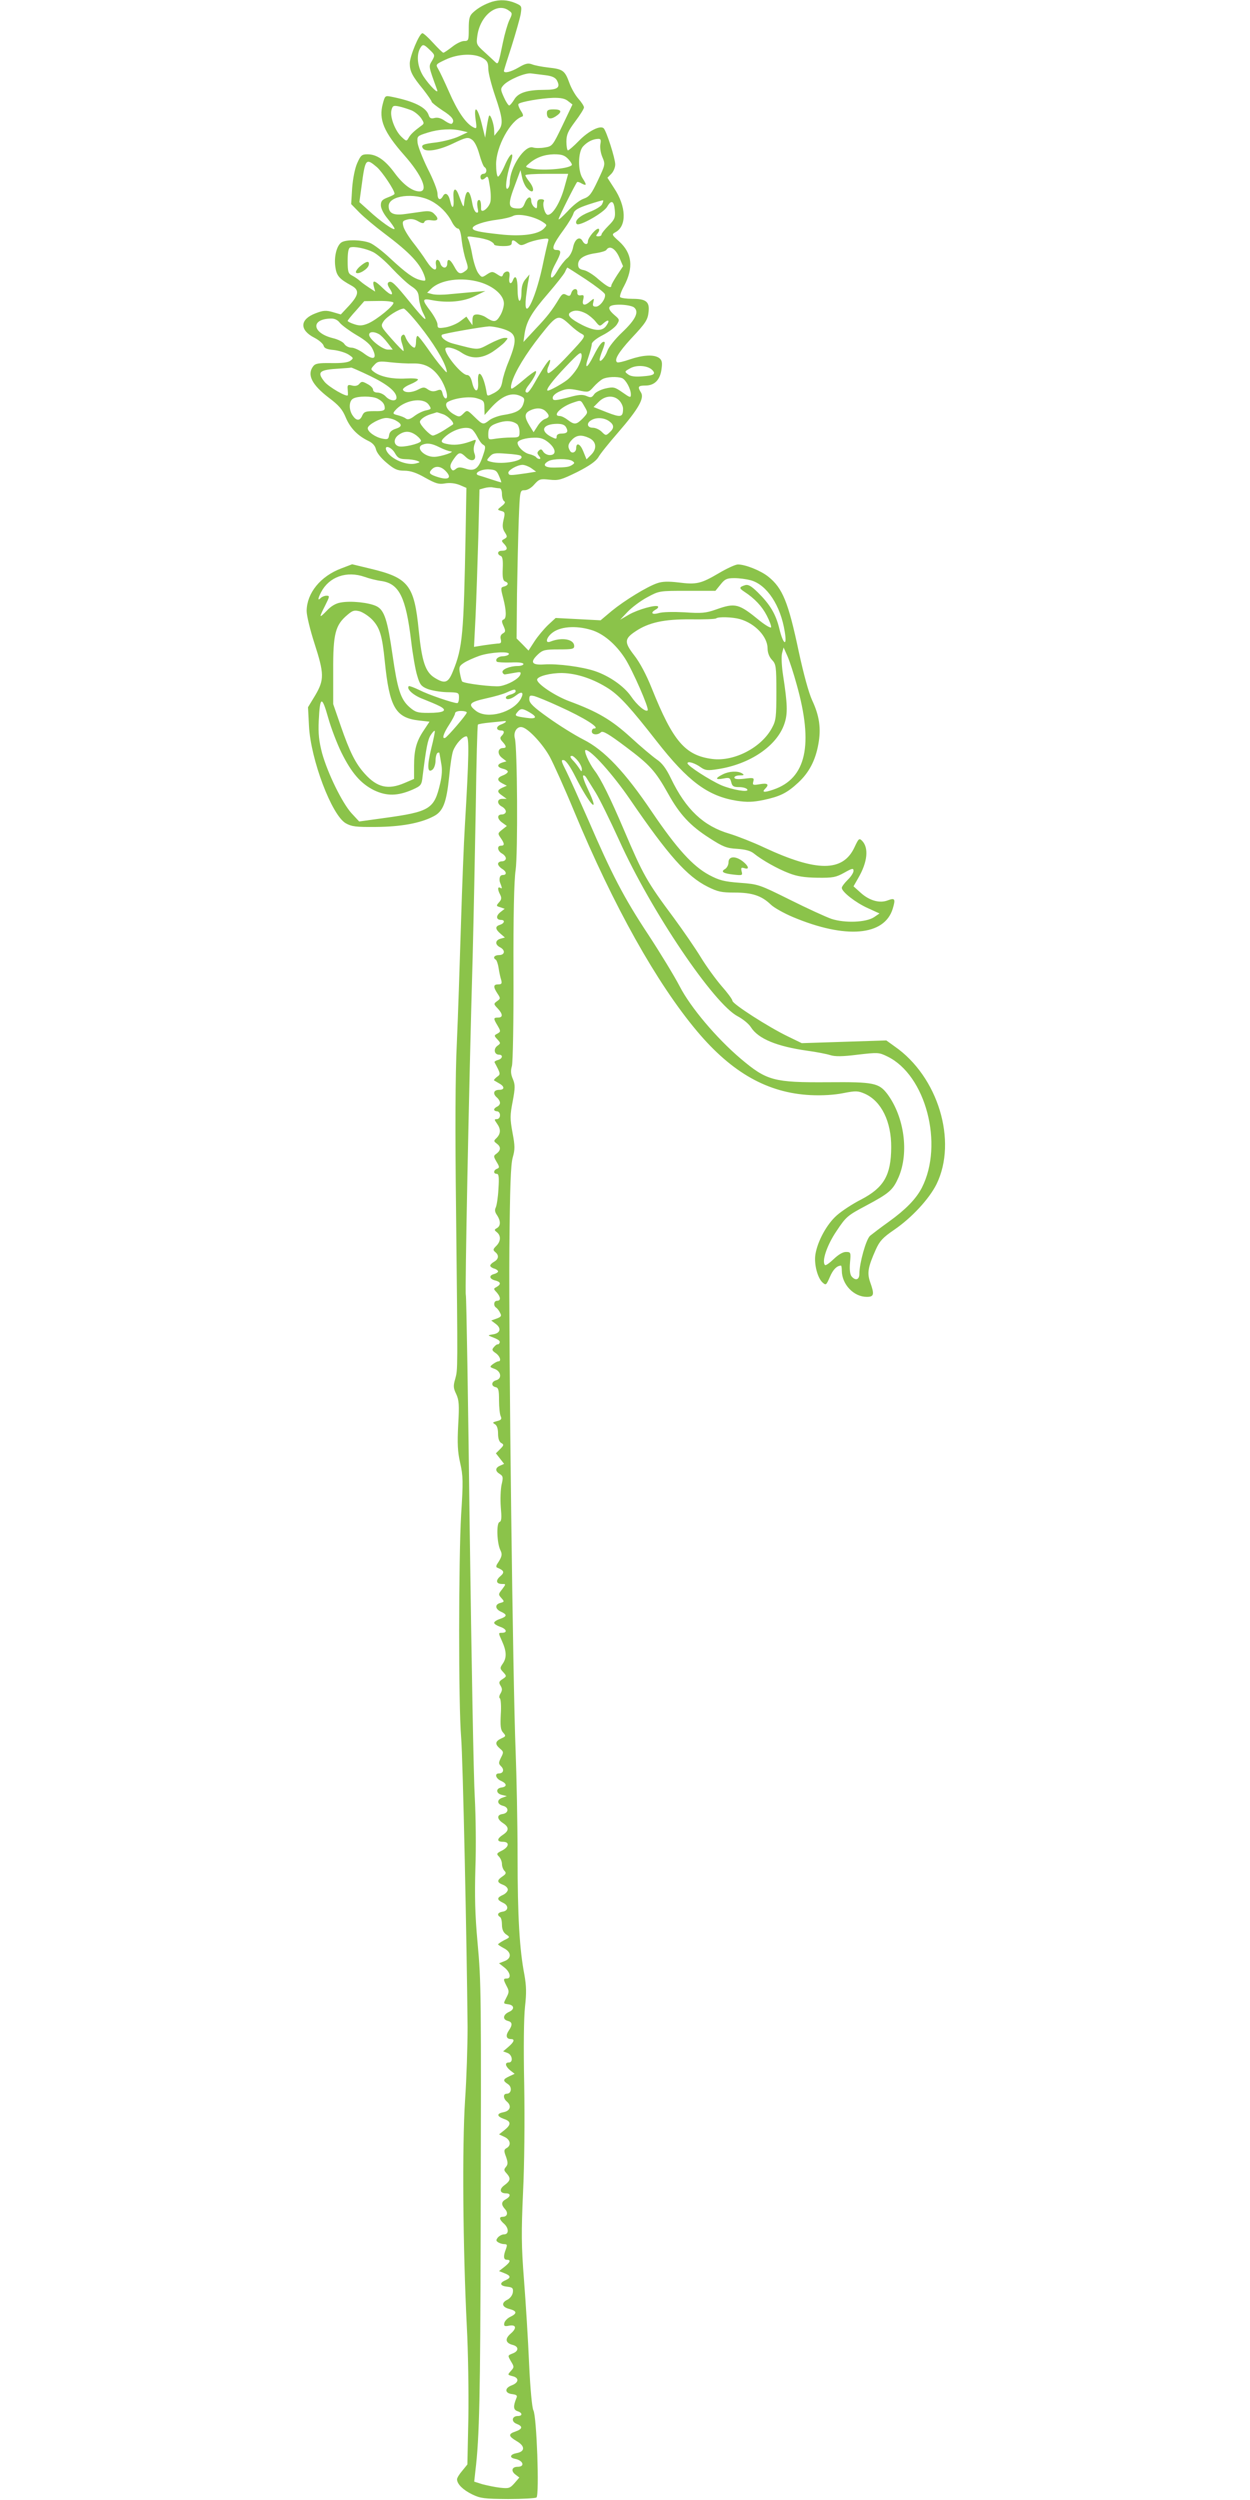 <?xml version="1.0" standalone="no"?>
<!DOCTYPE svg PUBLIC "-//W3C//DTD SVG 20010904//EN"
 "http://www.w3.org/TR/2001/REC-SVG-20010904/DTD/svg10.dtd">
<svg version="1.0" xmlns="http://www.w3.org/2000/svg"
 width="640pt" height="1280pt" viewBox="0 0 640 1280"
 preserveAspectRatio="xMidYMid meet">
<g transform="translate(0,1280) scale(0.1,-0.1)"
fill="#8bc34a" stroke="none">
<path d="M2519 12791 c-37 -12 -71 -31 -96 -54 -19 -17 -23 -31 -23 -84 0 -60
-1 -63 -24 -63 -13 0 -40 -13 -61 -30 -21 -16 -41 -30 -45 -30 -4 0 -27 23
-52 50 -25 28 -50 50 -55 50 -16 0 -65 -118 -65 -155 0 -40 13 -65 69 -133 23
-30 43 -58 43 -63 0 -4 25 -24 55 -44 51 -32 65 -52 49 -68 -4 -4 -20 3 -36
14 -19 14 -37 19 -53 15 -18 -5 -25 -1 -30 14 -13 41 -76 72 -192 95 -31 6
-32 5 -43 -36 -22 -81 5 -145 110 -264 91 -103 125 -185 78 -185 -37 0 -84 35
-128 95 -48 65 -91 95 -138 95 -30 0 -35 -5 -53 -45 -12 -27 -22 -78 -26 -128
l-5 -82 43 -44 c24 -24 80 -71 124 -104 137 -103 189 -159 210 -225 6 -21 4
-22 -22 -16 -37 9 -74 36 -156 112 -37 35 -83 70 -102 78 -40 16 -118 19 -145
4 -25 -14 -41 -73 -33 -127 6 -45 20 -61 82 -95 42 -23 39 -47 -11 -102 l-43
-46 -41 12 c-35 10 -49 9 -88 -6 -82 -31 -84 -86 -5 -126 23 -12 43 -30 46
-40 3 -13 17 -19 52 -22 25 -3 59 -13 75 -23 27 -18 27 -19 10 -32 -12 -9 -45
-13 -98 -12 -66 1 -82 -2 -93 -17 -32 -43 -6 -94 80 -160 52 -39 70 -60 87
-101 23 -55 61 -94 117 -121 21 -10 34 -25 38 -43 4 -17 26 -45 55 -69 39 -33
55 -40 90 -40 31 0 62 -10 107 -36 54 -30 70 -35 102 -29 25 4 51 1 74 -8 l35
-15 -4 -229 c-10 -523 -15 -588 -65 -710 -24 -60 -41 -66 -94 -33 -47 29 -65
83 -81 242 -23 233 -52 270 -250 317 l-91 22 -55 -21 c-107 -40 -177 -126
-178 -218 0 -24 18 -98 40 -166 50 -155 51 -186 4 -266 l-37 -61 5 -97 c9
-171 116 -455 188 -497 30 -17 51 -20 155 -19 128 1 227 19 294 54 50 25 67
70 81 206 5 56 14 114 20 130 14 36 49 74 68 74 15 0 13 -105 -8 -460 -5 -80
-14 -307 -20 -505 -6 -198 -15 -470 -21 -605 -8 -160 -9 -457 -4 -860 9 -835
9 -809 -4 -859 -11 -37 -10 -48 5 -79 14 -31 16 -54 10 -157 -5 -96 -3 -138
10 -195 15 -66 16 -95 5 -265 -13 -227 -14 -971 0 -1140 9 -107 29 -1052 33
-1485 0 -91 -5 -259 -13 -375 -15 -234 -11 -751 9 -1155 7 -129 10 -341 8
-471 l-5 -237 -26 -32 c-15 -17 -27 -37 -27 -44 0 -24 30 -54 77 -77 43 -21
62 -23 185 -24 75 0 140 4 145 8 15 16 1 414 -16 446 -7 13 -16 111 -22 239
-5 119 -17 311 -26 427 -14 179 -14 246 -5 450 7 140 9 369 6 550 -4 192 -2
344 4 400 8 71 7 107 -3 164 -25 129 -35 299 -35 606 0 165 -5 408 -10 540
-14 342 -36 2072 -32 2570 3 323 7 431 17 468 12 42 12 59 -1 128 -13 71 -13
88 1 160 13 70 13 85 1 114 -11 25 -12 43 -5 67 5 18 9 228 8 478 -1 290 3
473 11 525 12 85 9 629 -4 675 -9 33 13 65 40 56 33 -10 104 -87 139 -151 18
-33 75 -159 125 -280 201 -484 423 -880 629 -1125 179 -213 362 -316 581 -327
60 -3 122 1 167 10 66 13 76 12 111 -3 85 -38 136 -143 135 -275 -1 -142 -37
-205 -153 -266 -44 -22 -100 -59 -126 -82 -50 -44 -98 -131 -109 -199 -8 -48
10 -120 36 -144 18 -16 19 -15 38 28 16 38 36 58 57 58 2 0 4 -11 4 -25 0 -71
61 -135 128 -135 37 0 40 12 17 76 -16 47 -11 76 29 166 20 44 35 61 95 102
89 61 178 157 216 233 108 221 8 551 -214 705 l-43 31 -217 -7 -216 -7 -70 34
c-100 48 -285 167 -285 183 0 7 -25 41 -56 76 -30 35 -78 101 -106 147 -28 46
-90 136 -137 200 -140 188 -158 221 -256 451 -69 162 -119 264 -151 305 -29
39 -58 105 -45 105 27 0 139 -125 226 -252 197 -288 292 -395 398 -448 52 -26
71 -30 139 -30 89 0 137 -16 184 -61 16 -16 68 -45 113 -64 271 -114 470 -97
512 43 15 50 11 56 -26 42 -41 -16 -93 -1 -136 37 l-39 35 24 42 c48 82 55
155 20 191 -15 15 -18 12 -39 -33 -59 -127 -193 -127 -463 -1 -57 27 -137 58
-176 70 -134 39 -224 124 -301 284 -25 52 -46 79 -73 97 -20 14 -80 64 -132
112 -100 91 -170 132 -316 186 -72 27 -164 88 -164 110 0 17 68 35 130 34 76
-2 161 -31 238 -81 57 -38 112 -99 244 -268 161 -206 262 -281 410 -305 53 -8
83 -7 137 4 84 18 120 35 178 89 55 51 88 113 103 197 15 81 5 146 -32 225
-18 40 -43 132 -68 247 -54 256 -83 327 -157 386 -39 31 -117 62 -155 62 -12
0 -56 -20 -98 -45 -92 -54 -114 -59 -208 -47 -51 6 -82 5 -107 -4 -51 -17
-167 -88 -233 -142 l-57 -48 -115 6 -115 6 -38 -35 c-21 -20 -53 -58 -70 -84
l-31 -48 -30 31 -31 31 2 227 c2 125 6 296 9 380 6 152 6 152 30 152 14 0 35
12 50 30 25 28 31 29 78 24 46 -5 59 -1 141 39 63 32 95 55 108 75 9 17 55 74
102 128 104 120 135 175 117 204 -19 30 -15 36 23 36 46 0 75 29 82 84 5 35 2
46 -12 57 -27 19 -82 16 -150 -7 -31 -11 -61 -18 -65 -15 -17 11 6 50 70 120
77 82 87 97 91 141 5 49 -14 64 -82 64 -32 0 -60 4 -64 9 -3 5 6 31 20 56 50
95 42 168 -25 229 -38 34 -39 36 -19 47 59 31 56 132 -7 226 l-34 53 20 20
c11 11 20 33 20 48 0 31 -45 171 -59 185 -17 17 -77 -13 -126 -63 -27 -28 -53
-50 -57 -50 -4 0 -8 20 -8 44 0 37 8 54 45 104 25 33 45 65 45 72 0 7 -13 27
-29 45 -16 18 -37 55 -46 81 -23 63 -33 70 -106 78 -34 4 -72 11 -86 17 -19 7
-33 4 -67 -16 -41 -24 -76 -32 -76 -18 0 3 18 61 40 128 21 67 42 141 46 163
6 41 6 42 -29 57 -39 16 -77 18 -118 6z m86 -45 c19 -13 19 -16 3 -49 -9 -19
-24 -70 -33 -114 -23 -112 -24 -115 -39 -101 -7 7 -32 30 -56 52 -41 37 -42
40 -36 83 14 103 101 173 161 129z m-404 -202 c26 -25 27 -27 11 -55 -18 -30
-19 -25 26 -149 10 -27 -39 22 -70 69 -30 47 -37 105 -18 142 14 25 19 24 51
-7z m270 -41 c24 -14 29 -24 29 -55 0 -21 16 -83 35 -139 40 -117 43 -147 15
-180 l-19 -24 -1 27 c0 30 -18 83 -25 76 -3 -2 -8 -29 -13 -59 l-8 -54 -18 73
c-21 84 -41 98 -31 21 7 -49 6 -50 -13 -40 -38 20 -81 84 -123 181 -23 52 -48
105 -56 118 -13 22 -12 23 39 47 64 30 146 33 189 8z m321 -88 c34 -4 51 -12
59 -26 20 -37 5 -49 -63 -49 -89 0 -136 -15 -156 -51 -10 -16 -21 -29 -25 -29
-4 0 -17 19 -27 42 -18 40 -18 44 -2 62 24 27 112 65 142 60 14 -2 46 -6 72
-9z m117 -133 l22 -17 -51 -107 c-50 -104 -52 -107 -90 -113 -22 -4 -49 -4
-61 0 -42 14 -119 -102 -119 -180 0 -13 -5 -27 -11 -31 -15 -9 -7 61 15 129
22 68 0 59 -31 -13 -14 -32 -30 -57 -34 -54 -5 3 -9 31 -9 63 0 90 73 224 133
244 8 2 6 12 -7 31 -9 15 -15 31 -11 34 11 11 116 29 176 31 41 1 63 -4 78
-17z m-802 -47 c17 -7 39 -26 49 -40 17 -26 17 -28 -2 -41 -35 -26 -52 -42
-62 -60 -10 -18 -12 -18 -36 5 -33 31 -60 102 -52 136 6 24 10 26 39 20 18 -4
46 -13 64 -20z m258 -105 l30 -7 -47 -22 c-26 -12 -77 -25 -113 -30 -69 -8
-81 -13 -70 -30 13 -22 81 -11 154 24 67 32 76 34 96 21 14 -9 28 -36 39 -75
9 -33 21 -63 26 -66 16 -10 12 -35 -5 -35 -8 0 -15 -7 -15 -15 0 -18 12 -19
27 -4 9 9 13 3 17 -22 8 -42 10 -68 8 -96 -3 -34 -51 -73 -49 -40 1 32 -4 48
-14 42 -6 -4 -7 -19 -4 -37 5 -23 4 -29 -6 -26 -8 3 -17 24 -21 48 -13 74 -32
77 -41 5 -3 -32 -3 -33 -29 38 -16 42 -30 32 -26 -18 4 -51 -7 -61 -17 -15 -8
37 -25 48 -37 26 -14 -25 -28 -19 -28 13 0 16 -22 73 -50 127 -27 55 -50 115
-52 133 -3 34 -2 35 52 52 57 18 123 22 175 9z m709 -68 c-3 -16 1 -45 10 -66
16 -38 15 -39 -23 -120 -33 -70 -43 -83 -74 -94 -20 -7 -56 -36 -81 -64 -26
-27 -46 -46 -46 -40 0 9 86 180 95 190 2 2 13 -1 24 -8 25 -13 26 -7 4 27 -25
38 -24 134 2 163 22 24 50 38 77 39 14 1 16 -5 12 -27z m-164 -77 c13 -14 21
-28 17 -31 -20 -20 -163 -30 -215 -15 -23 6 -23 7 -5 22 36 32 79 48 129 49
41 0 55 -5 74 -25z m-980 -41 c27 -24 90 -117 90 -136 0 -4 -16 -12 -35 -19
-28 -11 -35 -18 -35 -40 0 -16 14 -44 35 -69 19 -23 35 -46 35 -51 0 -13 -73
38 -132 93 l-48 43 11 80 c19 144 22 147 79 99z m767 -106 c34 -38 46 -10 13
32 -11 14 -20 28 -20 33 0 4 49 7 109 7 l110 0 -20 -72 c-21 -75 -59 -138 -84
-138 -15 0 -30 53 -20 70 3 5 -3 10 -14 10 -16 0 -21 -6 -21 -26 0 -22 -2 -25
-15 -14 -8 7 -15 21 -15 31 0 29 -20 22 -33 -11 -10 -25 -16 -29 -44 -27 -42
3 -43 23 -5 123 l27 73 8 -37 c4 -20 15 -44 24 -54z m-491 -66 c45 -23 85 -63
108 -109 9 -18 23 -33 30 -33 9 0 16 -20 20 -62 4 -34 14 -80 22 -102 12 -37
12 -42 -3 -53 -26 -20 -37 -16 -57 22 -21 39 -36 45 -36 15 0 -11 -6 -20 -14
-20 -8 0 -18 9 -21 20 -9 29 -28 25 -23 -5 8 -40 -17 -30 -49 19 -15 24 -47
68 -70 97 -23 30 -45 66 -48 81 -6 24 -3 28 21 34 18 5 37 2 55 -9 21 -12 29
-12 32 -3 3 8 17 11 36 8 35 -5 40 8 14 33 -12 13 -27 16 -57 12 -23 -3 -65
-9 -93 -13 -59 -8 -83 4 -83 41 0 54 131 71 216 27z m876 -19 c-6 -10 -34 -27
-63 -38 -52 -20 -80 -47 -66 -62 14 -13 139 58 156 89 21 37 35 30 39 -20 3
-36 -1 -46 -32 -77 -20 -20 -36 -40 -36 -45 0 -6 -7 -10 -16 -10 -14 0 -14 3
-4 15 7 9 10 19 6 23 -10 9 -56 -44 -56 -64 0 -19 -17 -18 -28 3 -15 26 -40 8
-48 -34 -4 -21 -17 -46 -31 -56 -12 -10 -35 -39 -50 -65 -37 -63 -45 -28 -9
38 31 58 32 70 5 70 -29 0 -18 29 38 105 24 33 46 70 49 82 5 17 23 28 77 46
40 13 74 23 75 21 2 -1 -1 -11 -6 -21z m-304 -89 c24 -16 24 -16 6 -35 -30
-30 -115 -41 -223 -29 -112 12 -141 19 -141 32 0 15 60 35 125 43 33 4 71 13
83 20 28 13 107 -3 150 -31z m-272 -96 c13 -6 24 -15 24 -20 0 -4 20 -8 45 -8
33 0 45 4 45 15 0 19 9 19 30 0 15 -13 20 -13 46 -1 16 8 49 17 73 21 39 6 42
5 37 -11 -3 -11 -17 -71 -30 -134 -39 -176 -97 -283 -83 -152 4 31 9 71 13 87
l5 30 -20 -24 c-14 -16 -21 -37 -21 -67 0 -24 -4 -44 -10 -44 -6 0 -10 27 -10
60 0 57 -11 78 -24 45 -10 -26 -23 -16 -18 15 3 22 0 30 -11 30 -8 0 -18 -7
-21 -15 -5 -14 -8 -14 -31 1 -23 15 -27 15 -52 -1 -25 -17 -27 -17 -44 6 -10
13 -23 53 -30 89 -6 36 -16 73 -21 84 -9 17 -7 18 37 11 26 -3 58 -11 71 -17z
m-595 -59 c20 -10 63 -47 95 -82 33 -35 76 -76 98 -91 32 -21 39 -32 41 -65 2
-21 11 -53 20 -71 29 -56 11 -42 -63 49 -82 101 -97 115 -112 106 -8 -5 -6
-15 5 -32 26 -40 8 -40 -33 0 -45 44 -57 46 -48 10 l7 -26 -28 18 c-15 10 -37
25 -48 35 -11 10 -30 23 -42 29 -20 10 -23 19 -23 76 0 42 4 65 13 68 20 7 80
-5 118 -24z m1259 -25 l20 -47 -30 -45 c-16 -25 -30 -49 -30 -54 0 -17 -20 -7
-66 32 -25 23 -59 44 -75 47 -22 4 -29 11 -29 29 0 30 32 50 92 58 26 4 50 11
53 17 16 24 45 7 65 -37z m-171 -114 c51 -34 94 -67 98 -76 7 -20 -24 -64 -46
-64 -15 0 -18 5 -13 23 5 21 4 21 -15 5 -29 -26 -45 -23 -37 8 5 21 3 25 -12
22 -13 -2 -19 3 -18 15 2 24 -23 22 -31 -3 -5 -16 -10 -18 -25 -10 -16 9 -22
5 -36 -17 -38 -63 -62 -94 -122 -157 l-62 -67 6 43 c10 64 36 108 120 205 42
49 81 98 87 111 5 12 11 22 12 22 1 0 44 -27 94 -60z m-541 -15 c70 -21 122
-67 122 -109 0 -17 -9 -46 -20 -63 -20 -34 -32 -35 -75 -6 -11 7 -30 13 -42
13 -18 0 -23 -6 -24 -27 l0 -28 -16 22 -15 22 -32 -24 c-17 -13 -51 -27 -74
-31 -38 -6 -42 -5 -42 15 0 11 -16 41 -35 67 -46 60 -45 68 8 57 79 -15 160
-8 218 21 l54 26 -60 -5 c-33 -3 -88 -8 -121 -11 -34 -4 -74 -4 -90 0 l-27 7
20 20 c47 47 157 62 251 34z m-444 -104 c8 -12 -83 -87 -129 -107 -29 -12 -44
-13 -71 -4 -19 6 -34 14 -34 17 0 3 19 27 43 53 l42 48 72 1 c39 1 74 -3 77
-8z m1231 -24 c29 -22 11 -62 -60 -129 -36 -34 -69 -76 -75 -94 -12 -34 -40
-66 -40 -45 0 6 7 28 15 48 8 20 13 38 11 41 -10 9 -28 -12 -57 -70 -35 -69
-49 -71 -25 -2 9 26 16 55 16 63 0 9 24 29 56 45 31 16 63 40 72 54 15 24 15
26 -11 48 -44 38 -36 54 26 54 29 0 61 -6 72 -13z m-1097 -94 c70 -88 124
-176 137 -223 6 -23 4 -22 -23 10 -17 19 -50 63 -74 98 -24 34 -46 62 -50 62
-5 0 -8 -13 -8 -30 0 -16 -4 -30 -8 -30 -12 0 -37 30 -46 54 -5 14 -10 16 -18
8 -7 -7 -7 -19 1 -43 6 -18 9 -34 7 -36 -2 -2 -29 26 -61 62 -56 64 -57 65
-41 90 16 24 79 64 103 65 6 0 43 -39 81 -87z m852 62 c15 -8 38 -27 49 -41
21 -26 22 -26 41 -9 26 23 34 15 14 -13 -20 -29 -58 -28 -121 3 -63 32 -83 53
-62 66 20 13 46 11 79 -6z m-80 -60 c19 -18 45 -38 58 -44 22 -12 20 -15 -70
-111 -56 -60 -97 -95 -102 -90 -6 6 -5 20 3 36 6 15 10 29 7 31 -5 5 -36 -41
-80 -119 -15 -27 -31 -48 -36 -48 -15 0 -12 15 9 41 26 34 43 69 33 69 -4 0
-32 -20 -61 -45 -29 -25 -56 -45 -61 -45 -5 0 -5 13 0 30 16 56 72 148 148
244 85 107 90 109 152 51z m-1180 12 c11 -13 49 -41 86 -63 45 -26 72 -49 82
-72 24 -49 5 -59 -44 -22 -21 16 -50 30 -64 30 -14 0 -30 8 -37 19 -6 10 -33
24 -60 30 -106 27 -113 98 -9 100 18 1 35 -7 46 -22z m825 -28 c82 -23 88 -49
38 -173 -14 -33 -28 -78 -31 -99 -6 -32 -14 -43 -42 -59 -33 -17 -35 -17 -38
-1 -15 97 -50 138 -44 53 3 -53 -19 -51 -31 3 -6 25 -15 37 -26 37 -26 0 -111
101 -111 133 0 16 47 6 82 -18 50 -34 102 -33 159 3 24 16 53 39 63 50 19 22
19 22 -1 22 -11 0 -46 -14 -78 -31 -63 -33 -52 -33 -186 2 -36 9 -67 34 -56
45 5 6 206 41 242 43 11 0 38 -4 60 -10z m-626 -29 c10 -5 30 -25 45 -45 l27
-35 -25 0 c-28 0 -96 54 -96 76 0 16 23 18 49 4z m1018 -173 c-14 -23 -38 -51
-54 -63 -29 -22 -88 -54 -98 -54 -15 0 24 52 94 125 67 70 76 77 79 57 2 -13
-8 -42 -21 -65z m-842 22 c61 2 103 -22 139 -76 28 -42 45 -103 28 -103 -5 0
-13 11 -16 25 -5 21 -10 23 -30 15 -17 -6 -30 -4 -45 6 -18 13 -24 13 -51 -1
-33 -17 -71 -17 -77 0 -1 6 15 18 37 27 22 9 40 20 40 25 0 5 -28 7 -63 5 -66
-4 -129 9 -161 33 -19 14 -19 15 0 36 17 19 25 21 84 14 36 -4 88 -7 115 -6z
m1224 -33 c21 -21 9 -29 -52 -33 -35 -3 -58 0 -71 10 -19 14 -19 15 10 31 33
19 90 15 113 -8z m-1444 -31 c89 -43 135 -81 135 -111 0 -21 -34 -17 -55 6
-10 11 -29 20 -42 20 -14 0 -23 6 -23 15 0 8 -13 21 -29 29 -25 14 -30 14 -41
1 -8 -10 -21 -13 -37 -9 -21 6 -25 3 -23 -17 1 -13 2 -27 1 -32 -2 -14 -99 42
-120 69 -40 50 -27 61 79 67 30 2 56 4 58 5 1 1 45 -18 97 -43z m1290 -11 c19
-8 45 -55 45 -83 0 -19 -3 -18 -43 10 -40 28 -46 29 -87 20 -25 -6 -51 -19
-58 -30 -12 -17 -17 -18 -38 -9 -18 8 -36 8 -72 -1 -92 -24 -102 -25 -102 -7
0 10 16 24 38 33 31 13 46 14 91 5 54 -12 55 -11 80 17 14 16 35 34 46 40 22
12 75 14 100 5z m-515 -94 c16 -8 17 -15 9 -39 -11 -32 -37 -46 -103 -56 -25
-4 -57 -16 -70 -26 -32 -25 -34 -25 -77 17 -37 36 -37 36 -57 16 -17 -17 -22
-18 -45 -5 -35 18 -54 52 -36 64 34 21 116 32 153 19 33 -10 36 -15 36 -48 l1
-37 31 35 c59 66 110 85 158 60z m-737 -11 c26 -14 37 -28 37 -49 0 -12 -12
-16 -52 -15 -46 0 -54 -3 -63 -22 -12 -29 -30 -29 -49 -1 -21 30 -20 75 2 87
23 14 98 14 125 0z m1237 -9 c11 -11 20 -30 20 -42 0 -45 -11 -47 -83 -19
l-68 27 27 27 c32 32 76 35 104 7z m-975 -22 c15 -22 14 -23 -13 -29 -16 -3
-43 -16 -60 -29 -22 -17 -35 -20 -44 -13 -7 6 -26 13 -41 17 -25 6 -27 9 -15
23 44 54 144 72 173 31z m798 -10 c18 -31 18 -31 -9 -60 -33 -33 -43 -34 -77
-8 -14 11 -32 20 -41 20 -39 0 2 44 61 66 50 17 45 18 66 -18z m-199 -24 c21
-21 20 -31 -3 -39 -11 -3 -29 -20 -39 -37 l-20 -31 -21 34 c-27 44 -26 63 2
77 32 16 63 14 81 -4z m-525 -15 c26 -9 61 -46 49 -53 -2 -1 -22 -14 -45 -29
-24 -15 -49 -27 -57 -27 -14 0 -66 54 -66 70 0 12 26 31 57 40 15 4 28 9 29 9
1 1 15 -4 33 -10z m-246 -30 c37 -20 38 -33 4 -44 -22 -7 -33 -17 -35 -34 -3
-20 -8 -22 -33 -17 -38 7 -79 37 -76 55 3 18 65 51 95 51 13 0 33 -5 45 -11z
m1095 -5 c27 -19 28 -36 3 -58 -18 -17 -20 -17 -40 3 -12 12 -32 21 -46 21
-29 0 -34 24 -7 39 25 15 64 13 90 -5z m-470 -16 c6 -6 12 -23 12 -39 0 -27
-2 -29 -42 -29 -24 0 -60 -3 -80 -6 -37 -6 -38 -6 -38 23 0 35 12 47 60 61 36
10 66 7 88 -10z m251 -17 c12 -22 5 -31 -26 -31 -14 0 -23 -6 -23 -15 0 -14
-3 -14 -29 -1 -58 31 -42 65 31 66 26 0 40 -5 47 -19z m-483 -9 c6 -4 19 -21
28 -39 9 -18 22 -36 30 -40 13 -7 13 -14 -1 -55 -22 -67 -42 -83 -88 -68 -28
9 -39 9 -51 -1 -13 -10 -17 -10 -24 1 -9 14 -3 29 23 63 18 22 26 22 52 -3 29
-28 57 -18 45 16 -6 15 -6 34 0 50 9 23 8 25 -7 19 -48 -19 -88 -26 -124 -20
-43 7 -47 14 -21 38 43 39 110 58 138 39z m-282 -33 c14 -11 24 -24 21 -28 -8
-14 -92 -33 -114 -26 -27 8 -27 40 1 59 31 22 60 20 92 -5z m881 -11 c38 -17
43 -54 13 -85 l-25 -25 -17 42 c-15 38 -36 47 -36 15 0 -20 -21 -30 -31 -14
-14 22 -11 37 11 59 23 23 48 25 85 8z m-206 -24 c38 -32 41 -64 6 -64 -13 0
-28 8 -34 18 -8 13 -12 14 -22 5 -10 -10 -9 -15 1 -28 8 -9 8 -15 2 -15 -6 0
-13 4 -17 9 -3 5 -19 12 -35 16 -27 6 -60 37 -60 58 0 13 42 26 87 26 31 1 49
-6 72 -25z m-559 -24 c22 -11 47 -20 57 -21 28 -1 -48 -27 -82 -28 -51 -2
-100 47 -62 62 24 10 48 7 87 -13z m-228 -30 c14 -25 24 -30 55 -31 21 0 47
-4 58 -8 18 -7 17 -8 -6 -14 -47 -12 -127 22 -149 63 -18 34 22 25 42 -10z
m645 -14 c25 -24 -92 -47 -155 -30 -22 6 -22 7 -5 26 16 18 27 20 86 15 37 -2
71 -7 74 -11z m263 -26 c13 -9 13 -11 0 -20 -17 -11 -28 -13 -92 -14 -50 -1
-64 14 -30 33 22 13 102 14 122 1z m-210 -37 l25 -18 -50 -8 c-84 -12 -88 -12
-92 0 -5 14 43 42 72 43 11 0 32 -8 45 -17z m-440 -13 c38 -38 16 -52 -49 -29
-34 12 -37 19 -19 37 18 18 45 15 68 -8z m275 -27 c8 -18 13 -33 11 -33 -1 0
-25 7 -52 16 -27 9 -55 18 -63 20 -29 9 9 32 50 31 36 -2 42 -6 54 -34z m3
-63 c7 0 12 -13 12 -29 0 -17 5 -33 11 -37 8 -4 4 -13 -12 -25 -24 -19 -24
-19 -3 -25 19 -5 21 -9 12 -46 -7 -31 -5 -46 7 -64 13 -21 13 -24 -2 -33 -17
-9 -17 -10 0 -28 19 -21 14 -33 -15 -33 -21 0 -24 -18 -5 -26 10 -3 13 -22 11
-65 -2 -44 1 -62 12 -66 20 -7 17 -20 -5 -26 -18 -4 -18 -8 -5 -58 17 -66 18
-106 2 -111 -10 -4 -10 -11 0 -33 11 -25 11 -30 -3 -38 -11 -6 -15 -17 -11
-30 4 -18 1 -22 -17 -22 -12 -1 -44 -5 -71 -9 l-49 -8 8 159 c4 87 10 268 14
403 l6 244 25 7 c14 4 34 6 45 3 11 -2 26 -4 33 -4z m-690 -454 c22 -8 61 -18
86 -21 90 -14 124 -83 151 -306 8 -69 22 -150 31 -178 13 -45 20 -55 52 -68
20 -8 65 -16 99 -17 62 -1 63 -2 63 -28 0 -16 -4 -28 -9 -28 -21 0 -150 44
-194 67 -27 13 -51 22 -54 20 -14 -14 24 -48 73 -66 30 -12 69 -28 86 -37 42
-22 21 -34 -59 -34 -55 0 -66 3 -97 30 -45 40 -61 91 -86 265 -26 181 -42 231
-82 251 -38 19 -132 29 -184 19 -25 -4 -50 -19 -71 -42 -40 -41 -41 -38 -8 27
23 46 24 50 7 50 -10 0 -23 -5 -30 -12 -16 -16 -15 -3 2 30 41 79 131 111 224
78z m1976 -17 c83 -23 153 -130 174 -264 13 -79 -8 -66 -28 17 -18 74 -47 123
-111 186 -32 31 -48 41 -64 36 -31 -10 -32 -15 -5 -33 54 -35 92 -76 116 -123
14 -27 24 -54 22 -60 -2 -5 -28 10 -57 33 -109 89 -125 94 -226 58 -51 -18
-73 -20 -160 -14 -57 3 -114 2 -132 -4 -35 -10 -45 1 -16 18 10 5 15 12 12 16
-11 10 -102 -15 -149 -42 l-45 -26 39 41 c21 22 66 56 100 74 61 33 61 33 205
33 l144 0 26 32 c22 28 32 33 71 33 25 0 62 -5 84 -11z m-1937 -203 c38 -41
50 -81 63 -211 24 -237 55 -290 175 -304 l54 -6 -29 -44 c-38 -56 -50 -100
-50 -182 l0 -67 -49 -21 c-84 -36 -140 -23 -203 47 -48 53 -77 111 -124 247
l-38 110 0 170 c-1 191 11 235 73 287 27 23 35 25 63 18 18 -6 47 -25 65 -44z
m1882 4 c77 -22 141 -90 141 -150 0 -21 8 -43 22 -58 21 -22 23 -32 23 -165 0
-127 -2 -146 -22 -183 -54 -102 -194 -174 -306 -160 -139 18 -201 90 -310 362
-28 70 -61 132 -90 169 -51 66 -51 84 6 122 68 46 147 63 282 62 69 -1 128 1
132 5 10 9 84 7 122 -4z m-763 -55 c62 -18 126 -72 174 -146 39 -61 125 -257
116 -266 -10 -11 -55 27 -86 73 -36 51 -110 103 -184 128 -65 22 -191 39 -261
34 -64 -4 -73 12 -29 53 23 21 35 24 105 24 68 0 79 2 79 17 0 35 -62 47 -122
23 -27 -11 -22 18 6 42 40 35 122 42 202 18z m1053 -280 c87 -309 49 -481
-120 -538 -47 -16 -60 -14 -41 5 22 22 12 30 -27 23 -36 -6 -39 -5 -34 14 5
19 2 20 -46 14 -35 -4 -51 -2 -51 6 0 6 12 11 28 11 21 0 24 2 12 10 -22 14
-67 12 -100 -5 -40 -20 -38 -29 4 -21 30 6 34 4 40 -19 5 -21 12 -25 41 -25
18 0 37 -5 41 -12 11 -17 -78 -2 -134 22 -60 27 -172 99 -172 112 0 13 39 1
70 -22 22 -15 35 -16 85 -8 165 25 303 119 341 232 18 52 16 101 -7 251 -7 46
-9 93 -5 110 l8 30 20 -45 c11 -25 32 -90 47 -145z m-1474 155 c-3 -5 -17 -10
-30 -10 -24 0 -42 -16 -31 -28 4 -3 36 -5 71 -4 40 2 65 -1 65 -8 0 -5 -13
-10 -29 -10 -41 0 -84 -18 -78 -33 2 -6 8 -11 13 -10 5 1 26 4 47 8 32 6 36 5
31 -9 -8 -22 -62 -52 -104 -59 -32 -5 -184 13 -194 24 -2 2 -7 20 -11 41 -6
32 -4 38 20 54 15 10 51 26 79 36 55 19 161 25 151 8z m35 -190 c0 -5 -11 -12
-25 -16 -14 -3 -25 -10 -25 -15 0 -15 26 -10 53 11 29 23 41 15 24 -17 -39
-71 -173 -108 -231 -62 -42 33 -33 44 52 63 42 9 91 23 107 31 37 17 45 18 45
5z m221 -76 c131 -59 218 -114 180 -114 -6 0 -11 -7 -11 -15 0 -18 31 -20 47
-4 9 9 41 -10 126 -74 124 -93 152 -123 218 -241 59 -106 113 -164 210 -226
71 -46 89 -53 143 -56 42 -3 69 -10 86 -24 42 -34 122 -79 180 -101 41 -16 79
-22 145 -23 80 -1 95 2 138 26 41 23 47 24 47 9 0 -9 -13 -30 -30 -46 -16 -16
-30 -34 -30 -41 0 -20 71 -76 134 -104 l59 -27 -28 -19 c-41 -27 -148 -31
-217 -9 -29 10 -125 54 -213 98 -157 78 -162 80 -256 87 -82 6 -107 13 -158
40 -84 45 -166 136 -291 320 -140 208 -246 320 -354 374 -45 23 -125 73 -178
111 -76 54 -98 75 -98 94 0 20 3 22 26 17 14 -4 71 -27 125 -52z m-1113 -237
c52 -105 99 -159 167 -193 65 -31 121 -30 197 3 44 20 47 23 52 70 18 144 26
186 41 209 9 14 18 24 21 22 2 -2 -6 -43 -18 -90 -22 -91 -20 -130 7 -108 8 7
15 27 15 46 0 18 5 36 10 39 6 3 10 3 10 -2 1 -4 5 -28 9 -52 6 -29 4 -62 -5
-101 -31 -133 -51 -146 -292 -179 l-123 -17 -39 42 c-48 53 -122 204 -151 308
-16 62 -20 99 -17 166 6 126 16 130 48 16 15 -54 46 -134 68 -179z m963 206
c43 -25 36 -36 -18 -28 -57 8 -60 10 -43 30 16 19 25 19 61 -2z m-321 -1 c0
-10 -99 -125 -111 -130 -18 -7 -8 24 21 68 16 25 30 51 30 58 0 7 13 12 30 12
17 0 30 -4 30 -8z m200 -47 c0 -3 -12 -10 -26 -15 -26 -10 -25 -30 2 -30 17 0
18 -12 2 -28 -9 -9 -8 -16 5 -30 21 -23 21 -32 2 -32 -27 0 -30 -31 -5 -50
l23 -18 -21 -6 c-29 -10 -28 -24 3 -32 14 -3 25 -10 25 -15 0 -5 -11 -14 -25
-19 -31 -12 -32 -26 -3 -41 l23 -12 -23 -10 c-28 -13 -28 -22 0 -41 l22 -16
-22 0 c-28 0 -29 -26 -2 -40 11 -6 20 -17 20 -25 0 -8 -9 -15 -20 -15 -27 0
-25 -24 3 -43 l22 -16 -24 -19 c-23 -18 -23 -20 -7 -43 20 -29 20 -39 1 -39
-22 0 -18 -27 5 -40 11 -6 20 -17 20 -25 0 -8 -9 -15 -20 -15 -11 0 -20 -6
-20 -13 0 -7 9 -18 20 -25 24 -14 26 -32 5 -32 -13 0 -19 -10 -17 -30 0 -3 4
-14 8 -24 5 -14 4 -17 -4 -12 -15 9 -15 -9 -1 -35 8 -16 7 -25 -6 -39 -15 -17
-15 -19 6 -25 l23 -8 -23 -18 c-23 -19 -21 -39 5 -39 21 0 17 -18 -6 -25 -26
-8 -25 -22 3 -46 l22 -19 -22 -6 c-28 -8 -30 -30 -3 -44 29 -15 25 -40 -5 -40
-24 0 -34 -14 -16 -24 4 -3 11 -22 14 -43 3 -21 9 -48 13 -60 5 -19 2 -23 -15
-23 -25 0 -27 -12 -4 -47 16 -24 16 -26 -2 -39 -18 -13 -18 -15 3 -37 27 -29
28 -47 2 -47 -24 0 -25 -4 -2 -42 16 -28 16 -30 -1 -40 -18 -9 -18 -11 0 -30
17 -19 17 -20 -1 -33 -21 -16 -15 -45 9 -45 22 0 18 -21 -5 -27 -12 -3 -19 -8
-18 -12 32 -60 32 -61 12 -75 -10 -8 -17 -16 -14 -18 3 -2 14 -8 24 -14 30
-16 31 -34 2 -34 -29 0 -35 -20 -11 -40 8 -7 15 -19 15 -27 0 -7 -7 -16 -15
-19 -8 -4 -15 -10 -15 -15 0 -5 7 -9 15 -9 8 0 15 -9 15 -20 0 -11 -7 -20 -16
-20 -14 0 -14 -2 0 -22 21 -29 20 -52 -1 -74 -16 -15 -16 -17 0 -29 22 -16 22
-34 0 -51 -17 -12 -17 -14 -1 -42 16 -26 16 -31 3 -36 -19 -7 -20 -26 -2 -26
11 0 13 -17 9 -77 -2 -43 -9 -86 -14 -96 -6 -12 -4 -24 7 -39 19 -29 19 -55
-1 -66 -14 -8 -14 -10 0 -21 22 -18 20 -47 -3 -70 -17 -17 -18 -21 -5 -32 20
-16 17 -36 -6 -49 -11 -6 -20 -15 -20 -20 0 -5 9 -12 20 -15 11 -3 20 -10 20
-15 0 -4 -9 -10 -20 -13 -28 -7 -25 -25 5 -33 29 -7 32 -19 8 -33 -17 -9 -17
-10 0 -28 21 -24 22 -43 2 -43 -17 0 -20 -25 -5 -35 5 -3 15 -15 20 -26 9 -16
7 -21 -17 -30 l-28 -10 24 -18 c30 -23 22 -48 -16 -53 -25 -4 -26 -5 -8 -12
37 -14 47 -21 43 -31 -2 -5 -6 -9 -10 -8 -3 1 -12 -5 -19 -14 -12 -13 -10 -18
9 -31 21 -14 31 -42 14 -42 -5 0 -17 -6 -28 -14 -18 -14 -18 -15 9 -25 33 -13
38 -50 7 -58 -25 -7 -26 -30 -3 -35 15 -3 18 -14 18 -68 0 -36 4 -73 9 -82 6
-13 2 -19 -19 -24 -23 -6 -25 -8 -11 -16 10 -6 16 -22 16 -48 0 -26 6 -42 16
-48 15 -8 14 -12 -5 -31 l-22 -22 21 -27 21 -27 -20 -9 c-26 -11 -27 -28 -2
-43 17 -11 18 -17 9 -55 -5 -24 -7 -75 -4 -114 5 -56 4 -73 -7 -77 -16 -6 -13
-108 5 -144 11 -22 8 -33 -14 -67 -8 -11 -9 -20 -3 -22 36 -15 40 -24 17 -44
-26 -22 -22 -40 9 -40 20 0 20 0 0 -27 -20 -25 -20 -27 -4 -45 16 -18 16 -19
-5 -25 -29 -7 -28 -31 3 -45 33 -15 32 -24 -5 -37 -16 -5 -30 -14 -30 -20 0
-5 13 -14 30 -20 34 -11 40 -31 10 -31 -19 0 -19 0 0 -42 24 -53 25 -86 4
-116 -15 -22 -15 -25 3 -44 18 -20 17 -21 -4 -35 -19 -12 -20 -18 -10 -34 9
-15 9 -23 0 -39 -7 -11 -9 -22 -4 -25 5 -3 8 -40 5 -82 -3 -61 -1 -80 12 -94
15 -17 15 -19 -10 -30 -31 -15 -33 -29 -6 -52 19 -16 19 -19 5 -46 -13 -27
-13 -31 1 -45 17 -17 11 -36 -12 -36 -23 0 -16 -26 11 -38 31 -14 32 -30 3
-34 -31 -4 -29 -31 2 -38 l25 -6 -22 -8 c-31 -10 -29 -34 3 -42 31 -8 29 -38
-4 -42 -29 -4 -28 -26 3 -46 32 -21 32 -39 0 -60 -32 -21 -32 -36 0 -36 35 0
32 -26 -5 -45 -28 -14 -29 -17 -15 -31 8 -9 15 -25 15 -38 0 -12 6 -28 13 -35
10 -10 8 -16 -10 -28 -30 -20 -29 -31 2 -43 14 -5 25 -16 25 -25 0 -8 -11 -21
-25 -27 -32 -14 -32 -25 0 -40 31 -14 29 -42 -3 -46 -23 -4 -29 -16 -12 -27 6
-3 10 -21 10 -40 0 -23 7 -39 21 -49 21 -14 21 -15 -10 -30 -17 -9 -31 -19
-31 -21 0 -2 13 -11 30 -20 39 -20 40 -52 3 -66 l-28 -11 28 -22 c29 -23 36
-56 12 -56 -19 0 -19 -4 -1 -39 13 -24 13 -31 0 -56 -18 -35 -18 -33 8 -37 31
-4 34 -26 4 -39 -31 -14 -34 -39 -6 -46 24 -6 25 -21 4 -51 -16 -24 -12 -42
12 -42 21 0 17 -14 -13 -40 l-27 -23 22 -8 c25 -9 31 -49 7 -49 -22 0 -18 -19
7 -40 l23 -18 -28 -13 c-32 -15 -34 -22 -6 -40 22 -15 18 -49 -7 -49 -19 0
-18 -24 1 -40 25 -21 18 -47 -15 -54 -38 -7 -38 -21 0 -35 37 -12 38 -29 3
-57 l-28 -22 28 -13 c30 -14 36 -43 11 -57 -14 -8 -15 -14 -3 -45 10 -29 10
-39 -1 -52 -11 -13 -10 -18 4 -33 22 -25 20 -37 -11 -60 -28 -20 -25 -42 8
-42 25 0 24 -16 -1 -30 -24 -13 -25 -28 -4 -51 17 -19 11 -39 -12 -39 -20 0
-18 -14 6 -35 26 -23 26 -55 1 -55 -10 0 -24 -7 -32 -16 -10 -13 -10 -17 2
-25 8 -5 22 -9 31 -9 15 0 16 -4 8 -26 -14 -36 -12 -54 5 -54 22 0 18 -12 -12
-36 l-28 -22 28 -11 c33 -13 34 -23 5 -36 -33 -14 -28 -29 9 -33 27 -3 31 -7
29 -28 -2 -15 -13 -30 -27 -38 -34 -16 -30 -38 9 -48 39 -10 41 -23 5 -40 -15
-7 -29 -22 -31 -32 -3 -15 1 -18 22 -14 38 8 44 -11 12 -39 -32 -27 -29 -49 9
-59 32 -8 32 -32 -1 -44 -25 -10 -25 -10 -8 -40 17 -28 17 -30 0 -49 -18 -20
-18 -20 8 -27 35 -8 33 -33 -4 -47 -38 -14 -36 -41 3 -45 22 -3 27 -7 21 -20
-17 -42 -16 -60 5 -67 26 -8 28 -25 2 -25 -30 0 -35 -29 -6 -40 33 -13 31 -26
-5 -39 -39 -13 -38 -24 6 -50 43 -25 43 -53 -1 -61 -33 -6 -39 -23 -9 -29 43
-8 54 -41 14 -41 -29 0 -35 -21 -12 -39 l21 -16 -25 -29 c-23 -26 -29 -28 -74
-23 -27 3 -68 12 -91 18 l-41 13 6 55 c21 172 25 391 27 1196 3 1269 3 1300
-16 1510 -13 143 -15 237 -11 380 4 105 2 267 -3 360 -6 94 -17 709 -26 1368
-8 660 -17 1203 -20 1207 -5 8 15 1031 35 1730 5 195 12 542 16 770 3 228 8
417 11 420 2 3 32 8 66 11 34 3 65 7 70 7 4 1 7 0 7 -3z m369 -201 c12 -15 21
-34 20 -43 0 -13 -2 -13 -12 3 -7 11 -20 28 -29 38 -20 20 -22 28 -9 28 5 0
19 -12 30 -26z m-14 -79 c75 -149 131 -205 65 -66 -17 35 -28 67 -24 70 3 3
10 -1 15 -9 5 -8 27 -43 48 -77 21 -34 75 -144 121 -245 163 -362 485 -839
608 -902 26 -14 56 -38 67 -56 38 -59 133 -98 290 -120 44 -6 96 -16 115 -22
25 -8 62 -8 141 2 104 12 109 12 152 -9 197 -95 290 -450 177 -672 -30 -58
-83 -112 -169 -174 -42 -30 -85 -63 -96 -72 -21 -18 -55 -141 -55 -195 0 -31
-20 -37 -40 -13 -8 10 -11 35 -8 70 5 53 4 55 -21 55 -16 0 -39 -14 -63 -37
-21 -20 -41 -34 -44 -30 -18 18 10 102 59 174 49 74 57 80 151 130 120 64 138
80 167 146 54 126 29 309 -58 426 -43 56 -69 62 -301 60 -282 -2 -316 8 -449
120 -125 106 -258 264 -313 371 -27 52 -100 172 -161 265 -125 189 -188 311
-307 587 -45 102 -95 214 -112 248 -27 53 -29 61 -13 58 11 -2 34 -35 58 -83z"/>
<path d="M2800 12221 c0 -29 17 -35 45 -17 35 23 31 36 -10 36 -28 0 -35 -4
-35 -19z"/>
<path d="M1843 11436 c-15 -13 -24 -28 -20 -32 11 -12 61 18 65 39 5 24 -12
21 -45 -7z"/>
<path d="M3730 8385 c0 -13 -8 -28 -17 -34 -25 -14 -11 -23 43 -29 45 -5 47
-4 41 17 -4 18 -2 21 14 16 27 -9 23 10 -7 34 -38 30 -74 28 -74 -4z"/>
</g>
</svg>
